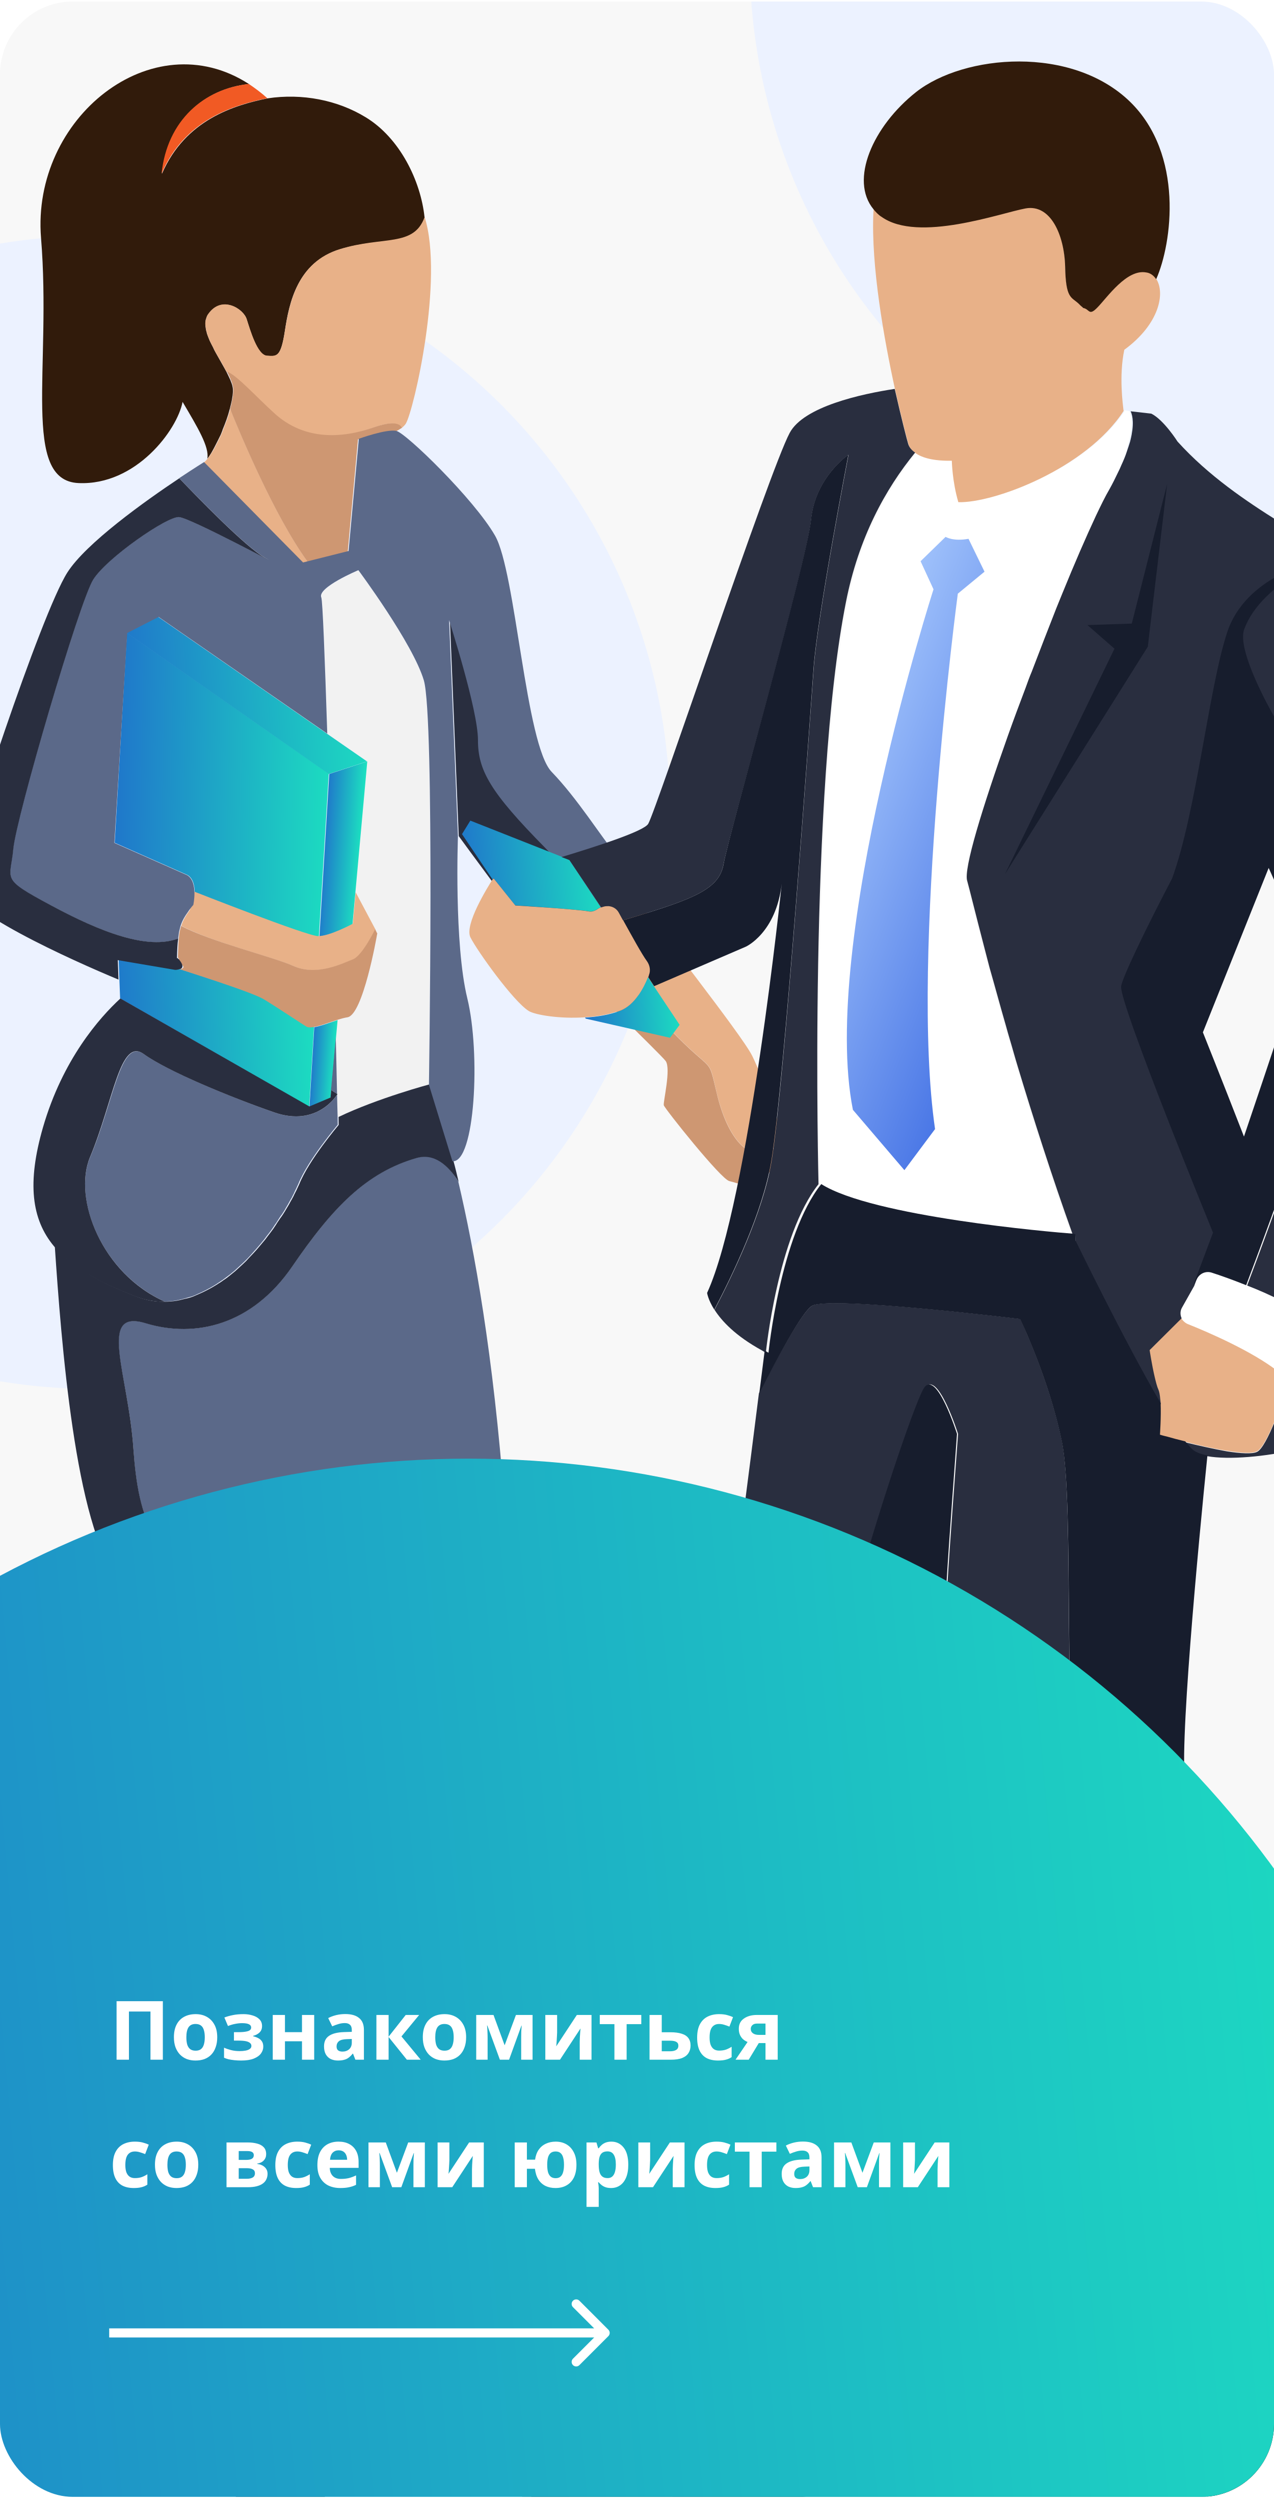 <svg width="280" height="549" viewBox="0 0 280 549" fill="none" xmlns="http://www.w3.org/2000/svg">
<g clip-path="url(#clip0_5471_201046)">
<rect y="0.332" width="280" height="548" rx="16" fill="#F8F8F8"/>
<g filter="url(#filter0_d_5471_201046)">
<circle cx="20.615" cy="174.416" r="126.615" fill="#ECF2FF"/>
</g>
<g filter="url(#filter1_d_5471_201046)">
<circle cx="291.381" cy="-13.037" r="126.615" fill="#ECF2FF"/>
</g>
<path d="M78.16 196.022L82.47 204.137L82.928 205.05L82.923 205.108C82.784 205.972 79.807 222.83 76.446 223.431C75.715 223.546 74.972 223.778 74.17 224.004L73.806 228.002C74.017 236.248 74.169 242.506 74.209 245.369C82.821 241.228 94.218 238.189 94.218 238.189C94.218 238.189 95.495 157.457 93.099 149.441C90.708 141.366 78.769 125.275 78.769 125.275C78.769 125.275 69.706 129.087 70.65 131.265C70.944 131.99 71.427 144.519 71.958 161.139L80.721 167.224L78.1 196.018L78.16 196.022Z" fill="#F2F2F2"/>
<path d="M69.916 205.66C72.392 205.686 77.537 202.944 77.537 202.944C77.537 202.944 72.833 205.488 70.222 205.626C70.102 205.617 69.977 205.665 69.916 205.66Z" fill="#F2F2F2"/>
<path d="M46.69 99.019C46.907 98.628 47.123 98.237 47.346 97.787C47.497 97.449 47.709 97.116 47.86 96.778C48.006 96.497 48.158 96.159 48.304 95.879C48.521 95.487 48.683 95.033 48.84 94.637C48.845 94.579 48.916 94.468 48.926 94.352C49.543 92.883 50.106 91.351 50.483 89.863C50.672 89.119 50.855 88.432 50.978 87.741C51.005 87.451 51.091 87.166 51.118 86.876C51.139 86.644 51.155 86.47 51.171 86.296C51.213 85.832 51.201 85.305 51.113 84.948C51.035 84.474 50.838 83.99 50.641 83.507C50.646 83.449 50.646 83.449 50.592 83.386C50.34 82.84 50.088 82.293 49.781 81.684C49.163 80.524 48.431 79.295 47.758 78.072C47.495 77.642 47.293 77.216 47.085 76.849C46.981 76.665 46.937 76.486 46.833 76.302C46.625 75.935 46.477 75.572 46.269 75.205C46.22 75.084 46.116 74.9 46.067 74.779C45.87 74.296 45.672 73.812 45.53 73.391C45.48 73.271 45.431 73.15 45.442 73.034C45.299 72.613 45.216 72.197 45.193 71.787C45.199 71.728 45.144 71.666 45.149 71.608C45.132 71.139 45.169 70.733 45.206 70.327C45.217 70.211 45.222 70.153 45.292 70.042C45.389 69.641 45.546 69.244 45.818 68.916C48.785 64.834 53.524 67.791 54.216 70.126C54.968 72.466 56.513 78.025 58.675 78.143C60.776 78.256 61.708 78.624 62.619 72.621C63.529 66.619 65.319 57.591 74.752 54.737C84.186 51.882 90.895 54.415 93.312 47.776C92.48 39.703 87.85 30.27 80.357 25.745C74.184 21.97 66.416 20.461 58.829 21.596C51.45 23.099 40.715 26.315 35.59 38.167C36.785 26.404 45.021 19.479 54.71 18.456C33.397 4.684 6.892 25.956 9.018 52.247C11.356 80.834 4.635 105.528 17.258 106.088C29.88 106.649 38.963 94.417 40.129 88.26C43.421 93.845 46.045 98.149 45.567 100.739C45.839 100.411 46.12 99.966 46.403 99.522C46.544 99.3 46.619 99.13 46.69 99.019Z" fill="#311B0B"/>
<path d="M35.509 38.151C40.577 26.291 51.313 23.074 58.755 21.576C57.417 20.357 56.059 19.37 54.694 18.44C44.943 19.458 36.705 26.384 35.509 38.151Z" fill="#F15A24"/>
<path d="M67.635 123.39C60.398 113.454 52.824 95.312 50.611 89.816C50.239 91.246 49.677 92.778 49.055 94.304C49.044 94.42 48.979 94.473 48.969 94.589C48.806 95.043 48.59 95.434 48.433 95.831C48.281 96.169 48.135 96.449 47.989 96.729C47.837 97.067 47.626 97.401 47.474 97.739C47.252 98.188 47.036 98.579 46.819 98.971C46.743 99.14 46.613 99.246 46.537 99.415C46.255 99.859 45.973 100.304 45.702 100.632C45.295 101.125 44.959 101.506 44.709 101.603L66.465 123.645L67.635 123.39Z" fill="#E8B188"/>
<path d="M74.765 54.695C65.329 57.55 63.599 66.583 62.629 72.582C61.718 78.585 60.786 78.217 58.684 78.104C56.581 77.992 54.977 72.426 54.225 70.086C53.473 67.746 48.733 64.788 45.825 68.876C45.553 69.204 45.396 69.601 45.299 70.002C45.288 70.118 45.223 70.171 45.213 70.287C45.116 70.688 45.079 71.094 45.156 71.568C45.151 71.626 45.205 71.689 45.2 71.747C45.223 72.158 45.306 72.574 45.448 72.994C45.498 73.115 45.487 73.231 45.536 73.352C45.674 73.831 45.876 74.256 46.074 74.74C46.123 74.861 46.227 75.045 46.276 75.165C46.424 75.528 46.632 75.896 46.84 76.263C46.944 76.447 46.988 76.626 47.092 76.81C47.294 77.235 47.557 77.666 47.765 78.033C48.498 79.262 49.171 80.485 49.789 81.646C51.898 82.344 56.224 87.195 60.35 90.921C66.879 96.77 74.997 96.438 82.049 93.915C85.977 92.54 87.693 92.913 88.257 94.011C88.648 93.692 88.98 93.369 89.191 93.035C90.975 90.025 97.583 61.286 93.333 47.675C90.916 54.315 84.206 51.782 74.765 54.695Z" fill="#E8B188"/>
<path d="M82.119 93.859C75.073 96.324 66.949 96.714 60.421 90.865C56.294 87.139 51.969 82.287 49.859 81.59C50.166 82.199 50.478 82.751 50.67 83.292C50.664 83.35 50.724 83.355 50.719 83.413C50.971 83.959 51.108 84.438 51.191 84.854C51.279 85.212 51.297 85.681 51.249 86.203C51.233 86.377 51.212 86.609 51.196 86.783C51.169 87.073 51.143 87.363 51.057 87.648C50.933 88.339 50.81 89.03 50.561 89.77C52.775 95.268 60.353 113.416 67.594 123.355L76.427 121.153L78.678 96.5C78.678 96.5 84.734 94.305 86.924 94.776C87.43 94.525 87.876 94.269 88.327 93.955C87.823 92.862 86.107 92.489 82.119 93.859Z" fill="#CE9772"/>
<path d="M137.469 197.471C137.154 197.62 136.778 197.765 136.403 197.91C136.278 197.958 136.153 198.006 135.963 198.108C135.713 198.204 135.397 198.354 135.142 198.508C134.951 198.61 134.826 198.658 134.636 198.759C134.321 198.909 134.005 199.058 133.75 199.213C133.56 199.314 133.429 199.42 133.239 199.522C133.174 199.575 133.109 199.628 132.984 199.676C129.847 207.6 134.502 212.127 144.759 223.361C157.381 237.125 155.361 230.826 157.535 240.059C159.764 249.354 163.776 253.654 166.91 253.033C170.044 252.412 172.702 251.051 172.702 251.051C172.702 251.051 167.69 236.563 165.288 231.81C162.886 227.058 143.35 202.448 139.525 196.762C139.525 196.762 138.714 197.046 137.469 197.471Z" fill="#E8B188"/>
<path d="M166.91 253.083C163.775 253.704 159.708 249.341 157.534 240.108C155.305 230.811 157.324 237.111 144.756 223.408C134.436 212.167 129.845 207.587 132.978 199.72C132.853 199.768 132.782 199.879 132.657 199.928C132.211 200.184 131.765 200.439 131.374 200.758C131.119 200.913 130.858 201.125 130.597 201.338C130.206 201.656 129.82 201.917 129.423 202.294C129.163 202.506 128.962 202.724 128.701 202.936C128.304 203.313 127.908 203.689 127.566 204.129C127.365 204.346 127.164 204.564 127.023 204.786C126.54 205.448 126.057 206.11 125.624 206.892C124.852 209.4 124.312 211.343 124.312 211.343C124.312 211.343 144.999 231.316 146.294 232.999C147.529 234.677 145.707 242.066 145.889 242.724C146.065 243.439 158.464 258.998 160.3 259.381C162.136 259.764 164.83 261.327 167.91 258.657C170.995 255.928 172.802 251.342 172.802 251.342C172.802 251.342 169.985 252.457 166.91 253.083Z" fill="#CE9772"/>
<path d="M69.779 205.647C69.899 205.657 69.964 205.604 70.084 205.613L72.256 169.923L27.906 138.973L25.205 185.076L41.209 192.163C43.672 193.59 42.542 198.697 42.542 198.697C42.542 198.697 67.253 205.558 69.779 205.647Z" fill="url(#paint0_linear_5471_201046)"/>
<path d="M80.659 167.229L71.852 161.129L34.742 135.465L80.659 167.229Z" fill="#F15A24"/>
<path d="M67.959 243.058L69.02 225.48C68.285 225.596 67.74 225.61 67.341 225.344C65.916 224.409 60.785 221.066 58.039 219.38C55.234 217.69 39.607 212.849 39.607 212.849C39.307 212.825 39.057 212.922 38.757 212.897L26.086 210.754L26.239 215.036L26.397 219.26L67.959 243.058Z" fill="url(#paint1_linear_5471_201046)"/>
<path d="M72.369 169.976L70.209 205.632C72.802 205.493 77.474 202.957 77.474 202.957L78.101 196.064L80.722 167.216L72.369 169.976Z" fill="url(#paint2_linear_5471_201046)"/>
<path d="M74.2 224.018C72.342 224.625 70.474 225.347 69.071 225.583L68.016 243.123L72.64 241.166L72.787 239.544L73.831 228.073L74.2 224.018Z" fill="url(#paint3_linear_5471_201046)"/>
<path d="M64.536 212.171C69.76 214.529 75.537 211.487 77.602 210.718C79.667 209.949 82.498 204.09 82.498 204.09L78.164 195.948L77.533 202.865C77.533 202.865 72.447 205.613 69.912 205.582C67.436 205.556 42.525 195.738 42.525 195.738C42.182 196.178 42.005 199.443 41.728 199.83C41.723 199.889 41.663 199.884 41.658 199.942C40.827 201.104 40.262 201.995 39.84 203.307C46.403 206.887 60.065 210.167 64.536 212.171Z" fill="#E8B188"/>
<path d="M82.516 204.129L82.969 205.1L82.975 205.042L82.516 204.129Z" fill="#E8B188"/>
<path d="M39.094 210.356L39.328 210.433L39.244 211.363C39.244 211.363 41.433 212.536 39.531 212.849C39.526 212.907 55.156 217.75 57.963 219.442C60.769 221.133 65.837 224.531 67.267 225.408C67.666 225.675 68.211 225.661 68.947 225.545C70.358 225.309 72.237 224.584 74.105 223.975C74.851 223.744 75.657 223.517 76.393 223.401C79.771 222.798 82.764 205.895 82.904 205.029L82.449 204.056C82.449 204.056 79.618 209.911 77.554 210.679C75.49 211.448 69.714 214.488 64.491 212.132C60.021 210.129 46.422 206.856 39.795 203.332C39.698 203.734 39.606 204.077 39.504 204.537C39.402 204.997 39.354 205.52 39.306 206.042C39.2 207.204 39.133 208.603 39.094 210.356Z" fill="#CE9772"/>
<path d="M72.249 169.983L80.658 167.215L34.74 135.45L27.832 138.983L72.249 169.983Z" fill="url(#paint4_linear_5471_201046)"/>
<path d="M91.643 254.238C80.49 257.42 73.149 265.118 64.242 278.065C55.401 290.959 42.941 293.917 32.081 290.579C21.216 287.299 28.189 301.48 29.316 318.223C30.294 332.618 33.189 346.525 56.197 350.97C57.362 350.773 58.527 350.575 59.751 350.383C59.811 350.388 59.811 350.388 59.876 350.335C65.895 349.189 72.076 347.589 78.109 345.626C78.174 345.573 78.234 345.578 78.293 345.583C79.349 345.26 80.469 344.883 81.53 344.502C81.715 344.459 81.84 344.411 82.031 344.309C83.026 343.982 84.027 343.596 84.963 343.263C85.147 343.219 85.278 343.113 85.463 343.07C86.524 342.689 87.524 342.303 88.525 341.917C88.59 341.864 88.71 341.874 88.775 341.82C90.967 340.947 93.099 340.069 95.177 339.128C95.367 339.027 95.552 338.984 95.742 338.882C96.498 338.535 97.314 338.192 98.01 337.84C98.325 337.69 98.641 337.541 98.896 337.386C99.527 337.087 100.158 336.788 100.729 336.484C101.044 336.334 101.359 336.185 101.68 335.977C102.251 335.673 102.822 335.369 103.327 335.118C103.643 334.968 103.898 334.814 104.219 334.606C104.79 334.302 105.301 333.993 105.812 333.684C106.067 333.53 106.323 333.375 106.513 333.274C107.22 332.806 107.921 332.395 108.628 331.927C109.459 331.41 110.236 330.831 110.888 330.3C108.452 297.499 104.228 274.368 100.705 259.416C98.392 255.664 95.364 253.139 91.643 254.238Z" fill="#5B6989"/>
<path d="M94.493 238.11C94.493 238.11 83.056 241.151 74.413 245.295C74.433 246.407 74.434 247.049 74.434 247.049C74.434 247.049 67.88 254.752 65.766 260.07C65.619 260.35 65.463 260.747 65.241 261.196C65.165 261.365 65.089 261.534 65.019 261.645C64.867 261.983 64.656 262.316 64.499 262.713C64.358 262.935 64.277 263.162 64.136 263.384C63.919 263.775 63.708 264.108 63.486 264.558C63.34 264.838 63.134 265.113 62.987 265.393C62.771 265.785 62.489 266.229 62.207 266.673C61.996 267.007 61.79 267.282 61.584 267.557C61.302 268.001 60.96 268.441 60.673 268.943C60.461 269.277 60.255 269.552 60.044 269.885C59.697 270.383 59.29 270.875 58.878 271.426C58.672 271.701 58.466 271.976 58.26 272.252C57.652 272.961 57.039 273.729 56.366 274.492C56.301 274.545 56.23 274.656 56.165 274.71C55.492 275.473 54.765 276.173 54.092 276.936C53.826 277.206 53.565 277.418 53.299 277.689C52.773 278.172 52.246 278.654 51.719 279.137C51.394 279.403 51.068 279.668 50.742 279.934C50.221 280.359 49.764 280.73 49.188 281.092C48.803 281.353 48.477 281.619 48.096 281.821C47.58 282.188 47.01 282.492 46.499 282.801C46.118 283.004 45.738 283.206 45.358 283.409C44.787 283.713 44.221 283.959 43.656 284.205C43.281 284.35 42.901 284.552 42.526 284.697C41.9 284.938 41.28 285.121 40.606 285.242C40.236 285.328 39.926 285.42 39.556 285.507C38.632 285.724 37.658 285.819 36.689 285.857C35.541 285.881 34.338 285.841 33.151 285.628C32.024 285.419 30.907 285.094 29.742 284.649C21.761 281.546 15.793 278.197 12.043 273.686C13.434 294.127 16.484 335.382 25.955 346.609C26.501 347.238 27.172 347.818 27.903 348.403C28.017 348.471 28.186 348.602 28.301 348.669C29.042 349.139 29.843 349.613 30.715 349.976C30.889 350.049 31.004 350.116 31.178 350.189C33.041 350.925 35.225 351.453 37.609 351.764C37.789 351.779 37.909 351.789 38.028 351.798C39.221 351.954 40.543 352.003 41.866 352.052C41.986 352.062 42.105 352.072 42.225 352.082C44.995 352.132 48.026 351.97 51.133 351.639C51.193 351.644 51.193 351.644 51.253 351.649C52.836 351.485 54.484 351.269 56.198 351C33.199 346.557 30.366 332.657 29.327 318.261C28.201 301.522 21.297 287.291 32.092 290.623C42.952 293.903 55.401 291.003 64.239 278.113C73.077 265.222 80.48 257.472 91.628 254.291C95.343 253.25 98.375 255.717 100.801 259.536C100.405 257.926 100.064 256.38 99.652 254.944L94.493 238.11Z" fill="#292E3F"/>
<path d="M72.804 239.413L74.173 240.284C74.173 240.284 69.88 247.647 60.289 244.295C50.697 240.943 36.913 235.264 31.644 231.504C26.435 227.75 25.023 241.891 19.801 254.145C15.958 263.18 22.3 279.648 36.276 285.869C36.336 285.874 36.395 285.879 36.461 285.826C37.43 285.788 38.404 285.692 39.329 285.475C39.699 285.388 40.009 285.297 40.379 285.21C40.999 285.027 41.68 284.848 42.3 284.665C42.675 284.52 43.05 284.376 43.431 284.173C43.997 283.927 44.562 283.681 45.133 283.377C45.514 283.174 45.894 282.971 46.275 282.769C46.786 282.46 47.357 282.155 47.873 281.789C48.259 281.528 48.58 281.32 48.966 281.059C49.482 280.693 50.004 280.268 50.52 279.901C50.846 279.635 51.172 279.369 51.498 279.104C52.025 278.621 52.552 278.138 53.078 277.655C53.345 277.385 53.605 277.172 53.871 276.902C54.599 276.201 55.272 275.438 55.946 274.675C56.011 274.622 56.081 274.511 56.147 274.458C56.82 273.694 57.428 272.984 58.041 272.216C58.247 271.941 58.453 271.666 58.66 271.39C59.066 270.898 59.479 270.347 59.826 269.849C60.038 269.516 60.244 269.241 60.455 268.907C60.797 268.468 61.084 267.965 61.366 267.521C61.578 267.187 61.784 266.912 61.99 266.637C62.272 266.192 62.549 265.806 62.771 265.356C62.917 265.076 63.123 264.801 63.27 264.521C63.486 264.129 63.703 263.738 63.92 263.347C64.061 263.124 64.202 262.902 64.283 262.675C64.5 262.284 64.651 261.945 64.803 261.607C64.879 261.438 64.955 261.269 65.025 261.158C65.247 260.708 65.404 260.312 65.55 260.032C67.66 254.77 74.223 247.008 74.223 247.008C74.223 247.008 74.221 246.365 74.202 245.253C74.102 242.382 74.01 236.123 73.798 227.867L72.744 239.408L72.804 239.413Z" fill="#5B6989"/>
<path d="M32.958 285.601C34.086 285.81 35.164 285.898 36.254 285.87C22.329 279.71 15.992 263.182 19.775 254.14C24.944 241.822 26.356 227.678 31.621 231.496C36.832 235.251 50.619 240.932 60.272 244.289C69.865 247.642 74.159 240.278 74.159 240.278L72.79 239.406L72.642 241.031L67.996 242.99L26.46 219.271C21.847 223.512 13.768 232.672 9.449 247.573C5.919 259.791 6.941 267.763 11.836 273.655C15.589 278.168 21.561 281.518 29.547 284.622C30.713 285.068 31.83 285.393 32.958 285.601Z" fill="#292E3F"/>
<path d="M126.754 204.602C126.955 204.384 127.096 204.162 127.296 203.945C127.638 203.506 128.034 203.129 128.43 202.753C128.69 202.54 128.891 202.323 129.151 202.111C129.542 201.792 129.932 201.474 130.323 201.155C130.583 200.943 130.838 200.789 131.099 200.576C131.229 200.47 131.419 200.369 131.549 200.263C128.456 200.478 128.6 194.942 119.943 186.12C107.918 173.929 105.22 169.154 105.225 162.498C105.229 155.842 98.883 136.23 98.883 136.23L100.826 183.628C100.826 183.628 117.756 206.788 120.073 209.137C122.395 211.429 124.118 211.043 124.118 211.043C124.266 209.42 124.762 207.943 125.427 206.596C125.79 205.924 126.272 205.263 126.754 204.602Z" fill="#292E3F"/>
<path d="M105.047 162.524C105.042 169.185 107.744 173.962 119.785 186.16C128.513 194.992 128.31 200.526 131.407 200.311C131.668 200.098 131.983 199.949 132.238 199.794C132.364 199.746 132.434 199.635 132.559 199.587C132.624 199.533 132.69 199.48 132.815 199.432C133.005 199.331 133.135 199.224 133.326 199.123C133.641 198.974 133.956 198.824 134.212 198.669C134.402 198.568 134.527 198.52 134.718 198.418C135.033 198.269 135.283 198.172 135.539 198.018C135.664 197.97 135.789 197.921 135.979 197.82C136.354 197.675 136.73 197.531 137.045 197.381C138.296 196.899 139.161 196.677 139.161 196.677C140.173 192.202 139.784 193.164 135.824 188.284C131.864 183.404 126.977 175.47 121.245 169.511C115.508 163.61 113.374 125.518 108.786 117.608C104.203 109.639 89.238 95.099 87.108 94.634C84.918 94.163 78.865 96.358 78.865 96.358L76.614 121.006L66.609 123.521L44.846 101.475C44.846 101.475 42.606 102.87 39.394 105.004C43.085 108.869 54.002 120.157 58.255 122.49C63.368 125.302 41.916 113.74 39.34 113.53C36.764 113.32 23.498 122.464 20.467 127.242C17.436 132.02 3.507 179.496 2.871 186.455C2.236 193.414 -0.068 192.876 11.097 198.81C22.316 204.806 32.463 208.671 39.153 206.119C39.201 205.597 39.303 205.138 39.345 204.674C39.448 204.215 39.545 203.814 39.636 203.471C40.063 202.103 40.627 201.215 41.457 200.055C41.462 199.997 41.522 200.002 41.527 199.944C41.804 199.558 42.081 199.171 42.482 198.737C42.482 198.737 43.607 193.687 41.148 192.201L25.14 185.113L27.962 139.012L34.861 135.484L71.926 161.113C71.388 144.534 70.909 131.934 70.614 131.209C69.666 129.028 78.764 125.212 78.764 125.212C78.764 125.212 90.75 141.32 93.15 149.403C95.55 157.486 94.271 238.243 94.271 238.243L99.437 255.023C104.409 255.428 105.648 231.282 102.705 219.24C99.761 207.199 100.648 183.608 100.648 183.608L98.702 136.184C98.697 136.242 105.052 155.864 105.047 162.524Z" fill="#5B6989"/>
<path d="M38.474 212.99C38.833 213.019 39.023 212.918 39.327 212.884C41.164 212.567 39.125 210.474 39.125 210.474L38.891 210.396C38.936 208.59 38.997 207.252 39.163 206.097C32.481 208.648 22.286 204.78 11.14 198.792C-0.067 192.798 2.289 193.399 2.924 186.443C3.559 179.488 17.471 132.037 20.499 127.262C23.526 122.486 36.777 113.347 39.349 113.556C41.922 113.766 63.349 125.322 58.241 122.512C53.994 120.18 43.089 108.898 39.403 105.035C31.896 110.029 18.874 119.304 14.791 125.745C8.947 134.963 -7.909 186.261 -9.228 193.453C-10.246 199.327 16.288 211.065 26.043 215.13L25.891 210.855L38.474 212.99Z" fill="#292E3F"/>
<path d="M108.919 331.825C108.279 332.24 107.574 332.708 106.81 333.171C106.555 333.325 106.3 333.479 106.11 333.581C105.6 333.889 105.09 334.198 104.521 334.502C104.206 334.651 103.951 334.806 103.631 335.013C103.121 335.322 102.551 335.626 101.987 335.872C101.672 336.021 101.358 336.17 101.038 336.378C100.468 336.682 99.839 336.981 99.209 337.28C98.895 337.429 98.64 337.583 98.325 337.733C97.571 338.08 96.817 338.427 96.062 338.774C95.873 338.876 95.688 338.919 95.498 339.02C93.49 339.907 91.358 340.843 89.111 341.71C89.046 341.764 88.927 341.754 88.862 341.807C87.863 342.192 86.805 342.573 85.806 342.959C85.621 343.002 85.491 343.108 85.307 343.152C84.314 343.479 83.315 343.865 82.382 344.197C82.197 344.241 82.012 344.284 81.882 344.39C81.383 344.583 80.829 344.713 80.33 344.906C80.094 348.156 79.391 355.863 77.337 359.899C74.694 365.113 50.189 398.785 50.001 401.513C50.001 401.513 58.377 376.334 60.622 364.257C61.678 358.622 60.97 353.836 59.967 350.309C57.149 350.839 54.342 351.252 51.664 351.559C51.604 351.554 51.604 351.554 51.545 351.549C48.384 351.875 45.418 352.042 42.653 351.992C42.533 351.982 42.414 351.972 42.294 351.962C23.473 360.936 35.472 371.314 33.121 386.534C30.765 401.813 20.587 423.635 22.339 451.975C24.096 480.258 32.715 490.068 37.7 504.077C42.685 518.086 61.189 518.544 61.189 518.544C56.975 510.611 52.381 500.896 51.834 495.013C50.751 483.774 46.9 454.679 50.168 420.15C50.168 420.15 97.972 369.346 104.791 361.262C111.43 353.163 109.653 346.888 108.919 331.825Z" fill="#E8B188"/>
<path d="M60.394 364.28C58.148 376.357 49.771 401.537 49.771 401.537C50.019 398.813 74.462 365.193 77.11 359.921C79.169 355.827 79.872 348.12 80.103 344.928C79.544 345.116 78.985 345.304 78.426 345.492C78.361 345.545 78.301 345.54 78.241 345.535C72.226 347.438 65.994 349.09 60.048 350.24C59.988 350.235 59.988 350.235 59.923 350.288C59.863 350.283 59.803 350.278 59.738 350.332C60.801 353.863 61.449 358.644 60.394 364.28Z" fill="#CE9772"/>
<path d="M60.926 518.475C60.926 518.475 42.417 518.017 37.431 504.007C32.444 489.997 23.822 480.186 22.065 451.902C20.308 423.617 30.495 401.736 32.852 386.456C35.204 371.234 23.201 360.856 42.028 351.882C40.708 351.832 39.452 351.73 38.197 351.628C38.077 351.618 37.898 351.603 37.778 351.594C35.397 351.283 33.217 350.755 31.356 350.019C31.182 349.947 31.068 349.879 30.894 349.806C30.024 349.444 29.224 348.97 28.483 348.501C28.369 348.433 28.2 348.302 28.086 348.235C27.351 347.708 26.681 347.128 26.142 346.441C26.142 346.441 15.685 394.398 15.067 416.359C15.067 416.359 -1.735 430.87 -6.78 430.05C-6.849 441.371 3.165 474.882 7.974 478.952C12.728 482.96 18.631 481.631 18.631 481.631L20.703 488.631C23.294 496.549 45.444 531.05 55.419 534.607C63.355 537.414 66.813 533.843 67.917 532.298L68.344 531.574C68.355 531.458 64.786 525.679 60.926 518.475ZM9.015 446.401C7.367 447.959 0.766 448.355 -0.406 444.698C-1.584 441.099 -4.481 436.543 -1.062 432.735C2.357 428.926 15.111 418.523 15.111 418.523C13.098 426.065 10.668 444.784 9.015 446.401Z" fill="#CE9772"/>
<path d="M-0.551 444.649C0.627 448.248 7.227 447.91 8.876 446.351C10.525 444.792 12.961 426.013 14.916 418.464C14.916 418.464 2.154 428.869 -1.267 432.678C-4.628 436.492 -1.789 441.044 -0.551 444.649Z" fill="#E8B188"/>
<path d="M35.361 524.346C40.595 531.143 47.288 543.787 57.932 546.874C63.993 548.595 69.604 546.655 73.231 544.612C74.051 538.951 68.575 531.491 68.575 531.491C68.575 531.491 68.428 531.771 68.146 532.216C67.034 533.821 63.573 537.338 55.62 534.528C45.622 530.967 23.423 496.429 20.827 488.503C20.827 488.503 18.314 494.202 17.116 500.709C17.788 510.525 30.393 517.921 35.361 524.346Z" fill="#5B6989"/>
<path d="M7.959 478.832C3.14 474.818 -6.884 441.293 -6.809 429.91C-7.559 430.199 -8.319 430.605 -9.08 431.01C-10.927 432.086 -12.582 433.704 -13.954 435.519C-16.406 442.562 -13.605 446.879 -10.454 457.941C-6.794 470.68 2.906 487.941 7.335 490.287C11.824 492.639 20.129 489.518 20.129 489.518C20.486 488.905 20.648 488.451 20.648 488.451L18.574 481.448C18.629 481.511 12.778 482.845 7.959 478.832Z" fill="#5B6989"/>
<path d="M7.407 490.286C2.918 487.934 -6.723 470.677 -10.385 457.937C-13.595 446.87 -16.397 442.553 -13.885 435.514C-17.372 440.02 -19.24 445.943 -17.473 449.708C-14.754 455.596 -14.667 459.925 -10.61 472.288C-6.612 484.647 -2.327 494.517 6.842 497.132C14.253 499.196 18.806 492.265 20.263 489.522C20.203 489.517 11.897 492.637 7.407 490.286Z" fill="#292E3F"/>
<path d="M18.608 514.191C23.92 522.809 29.852 524.637 37.417 534.374C44.981 544.111 53.553 553.403 66.931 550.399C71.184 549.459 72.9 547.201 73.319 544.604C69.69 546.648 64.078 548.588 58.015 546.867C47.367 543.778 40.672 531.13 35.436 524.331C30.467 517.904 17.793 510.558 17.305 500.696C16.456 505.363 16.343 510.557 18.608 514.191Z" fill="#292E3F"/>
<path d="M319.288 553.354C321.079 527.93 276.551 504.302 219.776 500.671C163.001 497.039 115.558 514.783 113.767 540.208C111.972 565.689 156.5 589.316 213.275 592.948C270.05 596.579 317.493 578.835 319.288 553.354Z" fill="#838383"/>
<path d="M248.109 96.907C248.117 96.795 248.186 96.632 248.19 96.576C249.002 93.271 248.735 91.352 248.235 90.257L247.094 90.073C247.086 90.185 247.136 90.3 247.136 90.3C238.798 102.861 218.635 110.476 210.859 110.263C209.51 105.702 209.429 101.165 209.429 101.165C205.441 101.248 202.895 100.527 201.469 99.485C194.957 107.463 189.064 118.11 186.264 132.31C177.999 173.855 180.227 260.148 180.227 260.148C191.491 267.296 230.552 270.67 235.431 271.036C230.716 257.814 226.712 245.14 223.353 233.962C223.075 232.994 222.745 231.966 222.471 230.942C221.92 228.949 221.308 227.008 220.807 225.13C219.466 220.457 218.327 216.189 217.218 212.315C216.808 210.778 216.451 209.301 216.086 207.935C214.094 200.257 212.846 195.087 212.34 193.264C211.703 190.874 215.841 177.319 221.529 161.456C222.755 158.01 224.039 154.567 225.388 151.016C225.82 149.813 226.252 148.61 226.737 147.466C228.51 142.823 230.348 138.072 232.11 133.597C232.534 132.505 233.015 131.417 233.439 130.325C236.097 123.78 238.651 117.9 240.83 113.228C241.916 110.947 242.863 108.993 243.782 107.429C244.509 106.133 245.117 104.884 245.66 103.744C245.929 103.202 246.199 102.659 246.411 102.113C246.888 101.081 247.304 100.1 247.601 99.168C247.718 98.336 247.946 97.568 248.109 96.907ZM216.465 125.555L210.582 130.385C210.582 130.385 199.975 209.71 205.561 247.994L198.802 257.019L187.452 243.768C180.135 207.108 205.225 129.429 205.225 129.429L202.374 123.262L207.892 117.906C207.892 117.906 209.49 118.959 212.939 118.339L216.465 125.555Z" fill="white"/>
<path d="M253.646 302.123C253.022 299.508 252.557 296.286 252.557 296.286L259.598 289.284C259.846 289.859 260.387 290.398 261.058 290.72C265.788 292.588 275.33 296.777 280.815 301.044C281.804 301.779 283.138 301.752 284.111 301.085C281.959 307.725 278.42 317.582 276.315 318.681C275.23 319.284 272.641 319.064 269.607 318.592C266.63 318.123 263.212 317.347 260.428 316.61C258.888 316.289 257.529 315.866 256.507 315.578C255.486 315.289 254.86 315.137 254.86 315.137C254.86 315.137 255.134 311.29 255.007 308.202C254.934 306.797 254.787 305.612 254.489 304.921C254.183 304.342 253.912 303.26 253.646 302.123Z" fill="#E8B188"/>
<path d="M280.739 301.076C275.253 296.807 265.707 292.617 260.976 290.748C260.304 290.425 259.821 289.891 259.515 289.311C259.163 288.56 259.165 287.72 259.628 286.909L263.198 280.692C263.862 279.501 265.232 278.972 266.53 279.446C271.454 281.047 283.198 285.264 288.365 289.962C289.231 290.801 289.428 292.102 288.834 293.129L284.858 300.161C284.657 300.54 284.341 300.912 283.979 301.114C283.063 301.784 281.729 301.812 280.739 301.076Z" fill="white"/>
<path d="M210.625 110.285C209.272 105.72 209.191 101.179 209.191 101.179C205.191 101.261 202.638 100.54 201.208 99.497C200.379 98.941 199.851 98.235 199.668 97.552C199.432 96.809 198.202 92.14 196.708 85.494C194.306 74.535 191.406 58.392 191.956 46.613C191.976 46.334 191.992 46.111 192.012 45.832C192.548 46.426 193.081 47.076 193.802 47.513C201.844 53.23 219.966 46.651 225.42 45.653C230.873 44.654 233.923 51.399 234.117 58.41C234.254 65.418 235.442 64.99 237.068 66.549C237.34 66.79 237.558 66.972 237.827 67.269C237.761 67.376 237.753 67.488 237.753 67.488C237.872 67.439 237.984 67.502 238.099 67.51C239.527 67.768 239.297 69.377 241.234 67.372C243.356 65.211 247.623 58.93 251.909 59.706C252.823 59.875 253.594 60.428 254.114 61.245C256.097 64.282 254.917 71.095 247.101 76.815C245.881 82.561 246.81 89.004 246.912 90.018C246.904 90.129 246.953 90.244 246.953 90.244C238.698 102.936 218.423 110.499 210.625 110.285Z" fill="#E8B188"/>
<path d="M251.897 59.83C247.61 59.054 243.34 65.337 241.217 67.499C239.28 69.505 239.51 67.895 238.081 67.637C237.97 67.574 237.92 67.459 237.809 67.395C237.537 67.154 237.264 66.913 237.05 66.675C235.42 65.171 234.231 65.6 234.098 58.534C233.904 51.52 230.853 44.773 225.397 45.772C219.941 46.77 201.813 53.352 193.767 47.633C193.046 47.195 192.455 46.542 191.976 45.951C186.7 39.567 191.766 27.789 201.338 20.217C211.888 11.923 235.54 9.892 248.373 22.356C260.229 33.918 257.623 53.414 254.107 61.314C253.582 60.553 252.873 59.947 251.897 59.83Z" fill="#311B0B"/>
<path d="M205.503 247.953L198.766 256.976L187.454 243.728C180.16 207.078 205.166 129.419 205.166 129.419L202.324 123.253L207.823 117.899C207.823 117.899 209.416 118.951 212.854 118.331L216.369 125.545L210.504 130.374C210.508 130.318 199.934 209.679 205.503 247.953Z" fill="url(#paint5_linear_5471_201046)"/>
<path d="M142.411 214.595L143.718 216.583L149.368 225.067L147.254 227.903L128.731 223.703L128.574 223.469C131.365 223.31 134.18 222.816 136.504 221.898C139.552 220.578 141.491 216.946 142.411 214.595Z" fill="url(#paint6_linear_5471_201046)"/>
<path d="M132.02 199.238C131.781 199.335 131.539 199.488 131.358 199.588C130.807 200.002 130.153 200.241 129.407 200.137C126.89 199.698 113.224 198.832 113.224 198.832L108.436 192.867C108.436 192.867 108.367 193.031 108.244 193.135L101.539 183.182L103.372 180.216L123.315 188.093L125.063 188.764L132.02 199.238Z" fill="url(#paint7_linear_5471_201046)"/>
<path d="M108.48 192.897L113.266 198.858C113.266 198.858 126.932 199.668 129.444 200.163C130.19 200.266 130.844 200.028 131.394 199.614C131.637 199.462 131.818 199.361 132.056 199.264C133.491 198.627 135.139 199.067 135.913 200.405C138.175 204.414 140.723 209.281 142.094 211.161C142.784 212.045 142.935 213.175 142.514 214.212C142.502 214.38 142.436 214.488 142.367 214.651C141.389 216.998 139.508 220.633 136.469 221.841C134.145 222.758 131.33 223.252 128.539 223.411C123.012 223.789 117.575 222.885 116.19 222.013C112.755 219.834 104.909 208.861 103.387 205.851C102.021 203.076 107.184 194.831 108.229 193.161C108.41 193.06 108.48 192.897 108.48 192.897Z" fill="#E8B188"/>
<path d="M221.548 161.487C222.775 158.042 224.059 154.6 225.409 151.05C225.841 149.847 226.273 148.644 226.759 147.501C228.533 142.859 230.372 138.111 232.134 133.637C232.559 132.545 233.04 131.457 233.465 130.365C236.125 123.823 238.681 117.945 240.862 113.274C241.949 110.995 242.896 109.041 243.817 107.478C244.545 106.182 245.154 104.935 245.697 103.795C245.967 103.253 246.236 102.711 246.449 102.165C246.926 101.133 247.343 100.152 247.64 99.22C247.929 98.4 248.153 97.687 248.377 96.974C248.385 96.863 248.454 96.699 248.458 96.644C249.27 93.339 249 91.42 248.498 90.325L253.034 90.839C255.775 92.189 258.796 96.969 258.796 96.969C272.435 112.05 292.178 119.354 295.765 125.121C299.349 130.944 324.388 189.602 325.255 203.585C326.175 217.629 325.432 210.925 325.432 210.925C325.432 210.925 299.401 278.901 290.671 293.557C294.084 302.614 296.556 309.428 296.838 311.18C297.936 316.956 274.814 321.462 265.323 319.792C263.952 319.537 262.935 319.192 262.275 318.702C261.776 318.391 261.189 317.682 260.445 316.739C263.233 317.421 266.651 318.199 269.624 318.725C272.658 319.199 275.309 319.368 276.331 318.818C278.434 317.722 281.964 307.879 284.11 301.248C284.417 300.988 284.729 300.673 284.987 300.298L288.954 293.28C289.547 292.255 289.353 290.9 288.482 290.117C285.16 287.163 279.282 284.326 274.099 282.317C278.222 271.449 298.065 218.18 297.233 209.456C296.294 199.775 283.736 157.019 279.664 157.318C275.595 157.561 246.886 212.612 246.596 216.733C246.306 220.854 266.805 270.83 266.805 270.83L262.458 282.411L259.812 287.108C259.354 287.862 259.349 288.757 259.701 289.506L252.668 296.496C252.668 296.496 253.14 299.659 253.762 302.328C254.03 303.463 254.301 304.544 254.603 305.178C254.902 305.869 254.989 307.105 255.125 308.456C247.116 294.798 236.395 272.801 236.395 272.801L236.324 271.342C236.324 271.342 236.151 271.331 235.81 271.253C231.069 258.028 227.042 245.353 223.663 234.173C223.384 233.204 223.051 232.176 222.776 231.151C222.222 229.158 221.606 227.217 221.102 225.339C219.752 220.665 218.606 216.397 217.49 212.522C217.077 210.985 216.718 209.508 216.351 208.142C214.346 200.462 213.089 195.291 212.581 193.469C211.721 190.897 215.916 177.349 221.548 161.487Z" fill="#292E3F"/>
<path d="M178.829 146.761C179.636 135.4 186.492 99.865 186.492 99.865C186.492 99.865 179.155 104.825 178.26 114.167C177.369 123.452 160.09 183.835 159.038 189.698C158.056 195.398 152.485 197.45 136.917 202.111C136.611 201.532 136.302 201.009 135.997 200.43C135.23 199.039 133.584 198.655 132.153 199.291L125.159 188.889L123.417 188.219C131.618 185.719 141.482 182.542 142.463 180.926C144.163 178.125 169.102 103.348 173.558 95.072C176.624 89.281 189.346 86.508 196.639 85.405C198.133 91.989 199.356 96.71 199.591 97.452C199.774 98.135 200.301 98.84 201.127 99.396C194.615 107.373 188.721 118.02 185.923 132.219C177.659 173.763 179.893 260.055 179.893 260.055C170.891 271.399 168.315 297.08 168.315 297.08C168.039 296.895 167.76 296.765 167.485 296.58C161.596 293.353 158.596 290.086 157.039 287.637C161.045 280.004 167.681 266.216 169.569 255.092C172.28 238.873 178.021 158.122 178.829 146.761Z" fill="#292E3F"/>
<path d="M171.815 194.028C170.582 204.912 163.917 207.9 163.917 207.9L143.769 216.575L142.47 214.591C142.539 214.427 142.604 214.32 142.616 214.152C143.031 213.172 142.828 211.985 142.199 211.106C141.043 209.522 138.953 205.697 136.961 202.103C152.502 197.442 158.064 195.391 159.044 189.692C160.037 183.826 177.285 123.453 178.232 114.172C179.125 104.833 186.449 99.873 186.449 99.873C186.449 99.873 179.61 135.347 178.8 146.761C177.99 158.176 172.263 238.858 169.5 255.071C167.615 266.194 160.991 279.979 156.992 287.611C155.593 285.397 155.409 283.931 155.409 283.931C164.611 263.877 171.815 194.028 171.815 194.028Z" fill="#171D2D"/>
<path d="M266.594 270.701L262.252 282.279L263.11 280.768C263.772 279.58 265.139 279.053 266.435 279.527C268.189 280.087 270.897 281.043 273.878 282.241C277.997 271.375 297.822 218.114 296.991 209.392C296.137 200.165 284.713 161.178 280.113 157.528C279.083 155.729 271.836 142.849 273.431 138.253C275.223 133.334 279.721 128.588 289.236 123.213C289.236 123.213 273.748 126.36 269.68 138.963C265.713 150.958 262.913 178.407 257.615 192.889C251.533 204.524 246.517 214.997 246.399 216.667C246.117 220.676 266.594 270.701 266.594 270.701ZM264.371 226.71L278.825 190.611C278.825 190.611 287.136 208.09 285.493 213.353C284.59 216.316 278.873 233.455 273.399 249.604C268.356 236.641 264.371 226.71 264.371 226.71Z" fill="#171D2D"/>
<path d="M256.511 106.289L248.743 136.945L239.003 137.272L244.942 142.462L220.865 191.985L252.259 142.036L256.511 106.289Z" fill="#171D2D"/>
<path d="M178.515 286.739C182.259 284.513 224.218 289.635 224.218 289.635C224.218 289.635 230.466 302.567 233.358 316.35C236.25 330.133 233.278 384.008 237.5 390.488C241.717 397.023 265.976 434.714 277.934 451.087C289.95 467.463 306.851 490.752 290.517 501.694C288.032 502.488 285.575 502.892 283.223 502.631C279.732 502.129 276.574 500.194 274.319 496.134C264.61 478.225 226.904 432.07 219.999 416.186C215.376 405.595 210.649 398.916 208.301 385.615C208.074 383.922 207.874 382.678 207.749 381.998C207.644 381.04 207.543 380.026 207.388 378.953C206.501 366.249 209.353 331.899 210.564 314.906C210.564 314.906 206.18 300.972 203.373 304.656C200.571 308.284 178.691 374.336 178.975 395.509C179.254 416.738 180.978 503.706 165.538 518.342C162.991 520.811 160.887 522.748 159.156 524.317C157.165 523.855 155.359 523.237 153.906 522.529C151.338 521.247 149.833 519.641 150.084 517.754C162.011 466.406 155.287 406.6 156.393 390.272C157.106 379.46 162.237 342.344 166.795 305.975C170.951 297.956 176.286 287.996 178.515 286.739Z" fill="#292E3F"/>
<path d="M168.897 297.079C168.897 297.079 171.484 271.33 180.5 260.036C191.787 267.188 230.928 270.564 235.818 270.929C236.159 271.007 236.332 271.018 236.332 271.018L236.401 272.477C236.401 272.477 247.093 294.479 255.083 308.138C255.214 311.169 254.936 315.069 254.936 315.069C254.936 315.069 255.557 315.276 256.581 315.509C257.544 315.794 258.906 316.16 260.498 316.541C261.244 317.428 261.83 318.136 262.324 318.503C262.983 318.993 264.053 319.397 265.37 319.592C263.448 338.444 258.838 386.9 260.66 392.165C262.913 398.688 301.539 465.276 307.039 478.161C307.982 480.348 307.919 482.862 307.16 485.389C305.117 492.144 297.969 499.134 290.497 501.739C306.833 490.797 289.93 467.506 277.912 451.129C265.952 434.756 241.69 397.063 237.472 390.527C233.311 383.995 236.283 330.118 233.33 316.386C230.441 302.547 224.188 289.669 224.188 289.669C224.188 289.669 182.223 284.547 178.479 286.773C176.307 288.034 170.971 297.994 166.872 306.018C167.267 302.909 167.67 299.688 168.065 296.579C168.341 296.764 168.621 296.894 168.897 297.079Z" fill="#171D2D"/>
<path d="M208.198 385.599C207.995 384.412 207.795 383.168 207.648 381.984C207.773 382.663 207.973 383.907 208.198 385.599Z" fill="#171D2D"/>
<path d="M178.906 395.454C178.623 374.295 200.387 308.286 203.175 304.66C205.963 301.035 210.329 314.903 210.329 314.903C209.125 331.885 206.292 366.156 207.171 378.908C206.63 373.561 206.389 367.225 206.652 359.468C206.652 359.468 205.258 385.61 203.799 410.237C202.341 434.865 193.966 509.164 188.299 519.318C187.64 520.507 186.652 521.451 185.329 522.261C179.364 526.076 167.505 526.217 159.251 524.181C160.973 522.613 163.005 520.729 165.599 518.209C180.902 503.579 179.184 416.669 178.906 395.454Z" fill="#171D2D"/>
<path d="M301.754 506.792C302.435 509.41 298.576 528.648 298.144 532.259C297.713 535.871 290.134 541.549 285.286 543.817C280.438 546.085 268.531 541.86 268.531 541.86L262.217 537.093L280.21 522.502L282.701 503.794L283.537 502.615C287.092 503.064 291.047 501.971 294.662 499.961C300.662 499.389 301.019 504.114 301.754 506.792Z" fill="#333333"/>
<path d="M307.566 485.344L314.48 493.842L312.103 511.772L310.232 510.422C310.232 510.422 308.212 537.946 307.652 539.309C307.092 540.673 288.6 550.977 288.161 551.453C287.722 551.929 265.799 548.693 265.799 548.693L261.309 544.322L262.29 537.051L268.603 541.817C268.603 541.817 280.502 546.098 285.353 543.774C290.143 541.503 297.774 535.885 298.209 532.218C298.64 528.607 302.556 509.376 301.817 506.754C301.083 504.077 300.725 499.352 294.727 499.923C300.624 496.715 305.837 490.944 307.566 485.344Z" fill="#1A1A1A"/>
<path d="M171.737 540.9C168.195 542.639 150.885 548.159 143.465 549.035C137.21 549.816 124.347 548.216 120.387 547.684C119.339 546.945 118.335 542.339 118.335 542.339L148.646 529.174L154.065 522.226C159.715 525.052 170.522 526.242 178.632 524.625C179.126 527.46 179.941 530.652 180.603 533.555C178.877 538.268 174.498 539.561 171.737 540.9Z" fill="#333333"/>
<path d="M115.894 551.593C115.894 551.593 137.088 556.58 144.119 557.081C146.537 557.291 167.855 549.167 167.855 549.167C167.855 549.167 177.119 548.408 179.474 547.885C181.832 547.306 187.81 543.087 188.438 542.398C189.07 541.653 188.158 537.391 188.158 537.391L185.537 522.144C183.716 523.318 181.284 524.117 178.579 524.674C179.072 527.509 179.888 530.7 180.55 533.601C178.885 538.261 174.502 539.609 171.746 540.892C168.205 542.63 150.896 548.148 143.477 549.024C137.223 549.805 124.361 548.205 120.402 547.674C119.354 546.934 118.35 542.33 118.35 542.33L115.894 551.593ZM181.771 540.854C181.779 540.743 181.79 540.575 181.798 540.464C181.79 540.575 181.779 540.743 181.771 540.854ZM180.862 534.91C180.774 534.512 180.633 534.055 180.55 533.601C180.691 534.058 180.778 534.456 180.862 534.91ZM181.124 536.104C181.087 535.821 180.991 535.535 180.896 535.249C180.991 535.535 181.083 535.877 181.124 536.104ZM181.391 537.242C181.349 537.015 181.307 536.788 181.266 536.562C181.307 536.788 181.345 537.071 181.391 537.242ZM181.546 538.317C181.562 538.094 181.458 537.919 181.417 537.692C181.516 537.923 181.558 538.15 181.546 538.317ZM181.705 539.336C181.721 539.113 181.671 538.998 181.629 538.771C181.675 538.942 181.721 539.113 181.705 539.336ZM181.765 540.125C181.777 539.958 181.785 539.846 181.739 539.675C181.785 539.846 181.777 539.958 181.765 540.125ZM181.608 541.517C181.673 541.409 181.685 541.241 181.755 541.078C181.685 541.241 181.673 541.409 181.608 541.517Z" fill="#1A1A1A"/>
<circle cx="103" cy="539.332" r="219" fill="url(#paint8_linear_5471_201046)"/>
<path d="M25.62 452.332V439.48H35.79V452.332H33.072V441.748H28.338V452.332H25.62ZM47.744 447.4C47.744 448.216 47.63 448.942 47.402 449.578C47.186 450.214 46.868 450.754 46.448 451.198C46.04 451.63 45.542 451.96 44.954 452.188C44.366 452.404 43.7 452.512 42.956 452.512C42.272 452.512 41.636 452.404 41.048 452.188C40.472 451.96 39.974 451.63 39.554 451.198C39.134 450.754 38.804 450.214 38.564 449.578C38.336 448.942 38.222 448.216 38.222 447.4C38.222 446.308 38.414 445.39 38.798 444.646C39.182 443.89 39.734 443.314 40.454 442.918C41.174 442.522 42.026 442.324 43.01 442.324C43.934 442.324 44.75 442.522 45.458 442.918C46.166 443.314 46.724 443.89 47.132 444.646C47.54 445.39 47.744 446.308 47.744 447.4ZM40.958 447.4C40.958 448.048 41.024 448.594 41.156 449.038C41.3 449.47 41.522 449.8 41.822 450.028C42.122 450.244 42.512 450.352 42.992 450.352C43.472 450.352 43.856 450.244 44.144 450.028C44.444 449.8 44.66 449.47 44.792 449.038C44.936 448.594 45.008 448.048 45.008 447.4C45.008 446.752 44.936 446.212 44.792 445.78C44.66 445.348 44.444 445.024 44.144 444.808C43.844 444.592 43.454 444.484 42.974 444.484C42.266 444.484 41.75 444.73 41.426 445.222C41.114 445.702 40.958 446.428 40.958 447.4ZM53.543 442.324C54.251 442.324 54.911 442.42 55.523 442.612C56.147 442.792 56.645 443.074 57.017 443.458C57.401 443.842 57.593 444.334 57.593 444.934C57.593 445.522 57.413 445.99 57.053 446.338C56.705 446.686 56.231 446.938 55.631 447.094V447.184C56.051 447.28 56.429 447.418 56.765 447.598C57.101 447.766 57.365 448 57.557 448.3C57.761 448.588 57.863 448.978 57.863 449.47C57.863 450.01 57.689 450.514 57.341 450.982C57.005 451.438 56.477 451.81 55.757 452.098C55.049 452.374 54.137 452.512 53.021 452.512C52.493 452.512 51.995 452.488 51.527 452.44C51.059 452.392 50.633 452.326 50.249 452.242C49.865 452.146 49.529 452.032 49.241 451.9V449.686C49.649 449.878 50.147 450.052 50.735 450.208C51.335 450.364 51.971 450.442 52.643 450.442C53.135 450.442 53.573 450.406 53.957 450.334C54.353 450.262 54.665 450.142 54.893 449.974C55.133 449.806 55.253 449.584 55.253 449.308C55.253 449.044 55.151 448.828 54.947 448.66C54.743 448.48 54.437 448.348 54.029 448.264C53.621 448.18 53.099 448.138 52.463 448.138H51.419V446.284H52.409C53.297 446.284 53.981 446.212 54.461 446.068C54.953 445.924 55.199 445.654 55.199 445.258C55.199 444.946 55.043 444.712 54.731 444.556C54.419 444.388 53.909 444.304 53.201 444.304C52.733 444.304 52.223 444.358 51.671 444.466C51.119 444.574 50.597 444.73 50.105 444.934L49.313 443.062C49.877 442.846 50.495 442.672 51.167 442.54C51.839 442.396 52.631 442.324 53.543 442.324ZM62.627 442.504V446.284H66.371V442.504H69.053V452.332H66.371V448.282H62.627V452.332H59.945V442.504H62.627ZM75.895 442.306C77.215 442.306 78.223 442.594 78.919 443.17C79.627 443.734 79.981 444.604 79.981 445.78V452.332H78.109L77.587 451H77.515C77.239 451.348 76.951 451.636 76.651 451.864C76.363 452.092 76.027 452.254 75.643 452.35C75.271 452.458 74.809 452.512 74.257 452.512C73.681 452.512 73.159 452.404 72.691 452.188C72.235 451.96 71.875 451.618 71.611 451.162C71.347 450.694 71.215 450.106 71.215 449.398C71.215 448.354 71.581 447.586 72.313 447.094C73.045 446.59 74.143 446.314 75.607 446.266L77.317 446.212V445.78C77.317 445.264 77.179 444.886 76.903 444.646C76.639 444.406 76.267 444.286 75.787 444.286C75.307 444.286 74.839 444.358 74.383 444.502C73.927 444.634 73.471 444.802 73.015 445.006L72.133 443.188C72.661 442.912 73.243 442.696 73.879 442.54C74.527 442.384 75.199 442.306 75.895 442.306ZM76.273 447.814C75.409 447.838 74.809 447.994 74.473 448.282C74.137 448.57 73.969 448.948 73.969 449.416C73.969 449.824 74.089 450.118 74.329 450.298C74.569 450.466 74.881 450.55 75.265 450.55C75.841 450.55 76.327 450.382 76.723 450.046C77.119 449.698 77.317 449.212 77.317 448.588V447.778L76.273 447.814ZM89.17 442.504H92.122L88.234 447.22L92.464 452.332H89.422L85.408 447.346V452.332H82.726V442.504H85.408V447.274L89.17 442.504ZM102.447 447.4C102.447 448.216 102.333 448.942 102.105 449.578C101.889 450.214 101.571 450.754 101.151 451.198C100.743 451.63 100.245 451.96 99.657 452.188C99.069 452.404 98.403 452.512 97.659 452.512C96.975 452.512 96.339 452.404 95.751 452.188C95.175 451.96 94.677 451.63 94.257 451.198C93.837 450.754 93.507 450.214 93.267 449.578C93.039 448.942 92.925 448.216 92.925 447.4C92.925 446.308 93.117 445.39 93.501 444.646C93.885 443.89 94.437 443.314 95.157 442.918C95.877 442.522 96.729 442.324 97.713 442.324C98.637 442.324 99.453 442.522 100.161 442.918C100.869 443.314 101.427 443.89 101.835 444.646C102.243 445.39 102.447 446.308 102.447 447.4ZM95.661 447.4C95.661 448.048 95.727 448.594 95.859 449.038C96.003 449.47 96.225 449.8 96.525 450.028C96.825 450.244 97.215 450.352 97.695 450.352C98.175 450.352 98.559 450.244 98.847 450.028C99.147 449.8 99.363 449.47 99.495 449.038C99.639 448.594 99.711 448.048 99.711 447.4C99.711 446.752 99.639 446.212 99.495 445.78C99.363 445.348 99.147 445.024 98.847 444.808C98.547 444.592 98.157 444.484 97.677 444.484C96.969 444.484 96.453 444.73 96.129 445.222C95.817 445.702 95.661 446.428 95.661 447.4ZM117.048 442.504V452.332H114.546V447.508C114.546 447.028 114.552 446.56 114.564 446.104C114.588 445.648 114.618 445.228 114.654 444.844H114.6L111.882 452.332H109.866L107.112 444.826H107.04C107.088 445.222 107.118 445.648 107.13 446.104C107.154 446.548 107.166 447.04 107.166 447.58V452.332H104.664V442.504H108.462L110.91 449.164L113.394 442.504H117.048ZM122.443 446.392C122.443 446.596 122.431 446.848 122.407 447.148C122.395 447.448 122.377 447.754 122.353 448.066C122.341 448.378 122.323 448.654 122.299 448.894C122.275 449.134 122.257 449.302 122.245 449.398L126.781 442.504H130.003V452.332H127.411V448.408C127.411 448.084 127.423 447.73 127.447 447.346C127.471 446.95 127.495 446.584 127.519 446.248C127.555 445.9 127.579 445.636 127.591 445.456L123.073 452.332H119.851V442.504H122.443V446.392ZM140.942 444.52H137.72V452.332H135.038V444.52H131.816V442.504H140.942V444.52ZM147.328 446.302C148.336 446.302 149.17 446.41 149.83 446.626C150.49 446.83 150.976 447.148 151.288 447.58C151.612 448.012 151.774 448.552 151.774 449.2C151.774 449.836 151.624 450.388 151.324 450.856C151.036 451.324 150.574 451.69 149.938 451.954C149.302 452.206 148.468 452.332 147.436 452.332H142.756V442.504H145.438V446.302H147.328ZM149.092 449.236C149.092 448.852 148.936 448.576 148.624 448.408C148.324 448.24 147.874 448.156 147.274 448.156H145.438V450.478H147.31C147.838 450.478 148.264 450.382 148.588 450.19C148.924 449.998 149.092 449.68 149.092 449.236ZM157.808 452.512C156.836 452.512 156.008 452.338 155.324 451.99C154.64 451.63 154.118 451.078 153.758 450.334C153.398 449.59 153.218 448.636 153.218 447.472C153.218 446.272 153.422 445.294 153.83 444.538C154.238 443.782 154.802 443.224 155.522 442.864C156.254 442.504 157.094 442.324 158.042 442.324C158.714 442.324 159.296 442.39 159.788 442.522C160.292 442.654 160.73 442.81 161.102 442.99L160.31 445.06C159.89 444.892 159.494 444.754 159.122 444.646C158.762 444.538 158.402 444.484 158.042 444.484C157.574 444.484 157.184 444.598 156.872 444.826C156.56 445.042 156.326 445.372 156.17 445.816C156.026 446.248 155.954 446.794 155.954 447.454C155.954 448.102 156.032 448.642 156.188 449.074C156.356 449.494 156.596 449.812 156.908 450.028C157.22 450.232 157.598 450.334 158.042 450.334C158.606 450.334 159.104 450.262 159.536 450.118C159.968 449.962 160.388 449.752 160.796 449.488V451.774C160.388 452.038 159.956 452.224 159.5 452.332C159.056 452.452 158.492 452.512 157.808 452.512ZM164.552 452.332H161.654L164.3 448.444C163.964 448.3 163.646 448.108 163.346 447.868C163.058 447.616 162.824 447.298 162.644 446.914C162.464 446.53 162.374 446.074 162.374 445.546C162.374 444.562 162.746 443.812 163.49 443.296C164.234 442.768 165.188 442.504 166.352 442.504H170.924V452.332H168.242V448.678H166.766L164.552 452.332ZM165.002 445.564C165.002 445.972 165.164 446.296 165.488 446.536C165.812 446.764 166.232 446.878 166.748 446.878H168.242V444.394H166.406C165.926 444.394 165.572 444.514 165.344 444.754C165.116 444.982 165.002 445.252 165.002 445.564ZM29.4 480.512C28.428 480.512 27.6 480.338 26.916 479.99C26.232 479.63 25.71 479.078 25.35 478.334C24.99 477.59 24.81 476.636 24.81 475.472C24.81 474.272 25.014 473.294 25.422 472.538C25.83 471.782 26.394 471.224 27.114 470.864C27.846 470.504 28.686 470.324 29.634 470.324C30.306 470.324 30.888 470.39 31.38 470.522C31.884 470.654 32.322 470.81 32.694 470.99L31.902 473.06C31.482 472.892 31.086 472.754 30.714 472.646C30.354 472.538 29.994 472.484 29.634 472.484C29.166 472.484 28.776 472.598 28.464 472.826C28.152 473.042 27.918 473.372 27.762 473.816C27.618 474.248 27.546 474.794 27.546 475.454C27.546 476.102 27.624 476.642 27.78 477.074C27.948 477.494 28.188 477.812 28.5 478.028C28.812 478.232 29.19 478.334 29.634 478.334C30.198 478.334 30.696 478.262 31.128 478.118C31.56 477.962 31.98 477.752 32.388 477.488V479.774C31.98 480.038 31.548 480.224 31.092 480.332C30.648 480.452 30.084 480.512 29.4 480.512ZM43.578 475.4C43.578 476.216 43.464 476.942 43.236 477.578C43.02 478.214 42.702 478.754 42.282 479.198C41.874 479.63 41.376 479.96 40.788 480.188C40.2 480.404 39.534 480.512 38.79 480.512C38.106 480.512 37.47 480.404 36.882 480.188C36.306 479.96 35.808 479.63 35.388 479.198C34.968 478.754 34.638 478.214 34.398 477.578C34.17 476.942 34.056 476.216 34.056 475.4C34.056 474.308 34.248 473.39 34.632 472.646C35.016 471.89 35.568 471.314 36.288 470.918C37.008 470.522 37.86 470.324 38.844 470.324C39.768 470.324 40.584 470.522 41.292 470.918C42 471.314 42.558 471.89 42.966 472.646C43.374 473.39 43.578 474.308 43.578 475.4ZM36.792 475.4C36.792 476.048 36.858 476.594 36.99 477.038C37.134 477.47 37.356 477.8 37.656 478.028C37.956 478.244 38.346 478.352 38.826 478.352C39.306 478.352 39.69 478.244 39.978 478.028C40.278 477.8 40.494 477.47 40.626 477.038C40.77 476.594 40.842 476.048 40.842 475.4C40.842 474.752 40.77 474.212 40.626 473.78C40.494 473.348 40.278 473.024 39.978 472.808C39.678 472.592 39.288 472.484 38.808 472.484C38.1 472.484 37.584 472.73 37.26 473.222C36.948 473.702 36.792 474.428 36.792 475.4ZM58.497 473.078C58.497 473.606 58.329 474.056 57.993 474.428C57.669 474.8 57.183 475.04 56.535 475.148V475.22C57.219 475.304 57.765 475.538 58.173 475.922C58.593 476.306 58.803 476.798 58.803 477.398C58.803 477.818 58.719 478.208 58.551 478.568C58.395 478.928 58.143 479.24 57.795 479.504C57.447 479.768 56.997 479.972 56.445 480.116C55.905 480.26 55.245 480.332 54.465 480.332H49.785V470.504H54.465C55.233 470.504 55.917 470.588 56.517 470.756C57.129 470.912 57.609 471.176 57.957 471.548C58.317 471.92 58.497 472.43 58.497 473.078ZM56.031 477.254C56.031 476.87 55.881 476.594 55.581 476.426C55.281 476.246 54.831 476.156 54.231 476.156H52.467V478.478H54.285C54.789 478.478 55.203 478.388 55.527 478.208C55.863 478.016 56.031 477.698 56.031 477.254ZM55.779 473.294C55.779 472.982 55.659 472.754 55.419 472.61C55.179 472.466 54.825 472.394 54.357 472.394H52.467V474.338H54.051C54.615 474.338 55.041 474.26 55.329 474.104C55.629 473.936 55.779 473.666 55.779 473.294ZM65.101 480.512C64.129 480.512 63.301 480.338 62.617 479.99C61.933 479.63 61.411 479.078 61.051 478.334C60.691 477.59 60.511 476.636 60.511 475.472C60.511 474.272 60.715 473.294 61.123 472.538C61.531 471.782 62.095 471.224 62.815 470.864C63.547 470.504 64.387 470.324 65.335 470.324C66.007 470.324 66.589 470.39 67.081 470.522C67.585 470.654 68.023 470.81 68.395 470.99L67.603 473.06C67.183 472.892 66.787 472.754 66.415 472.646C66.055 472.538 65.695 472.484 65.335 472.484C64.867 472.484 64.477 472.598 64.165 472.826C63.853 473.042 63.619 473.372 63.463 473.816C63.319 474.248 63.247 474.794 63.247 475.454C63.247 476.102 63.325 476.642 63.481 477.074C63.649 477.494 63.889 477.812 64.201 478.028C64.513 478.232 64.891 478.334 65.335 478.334C65.899 478.334 66.397 478.262 66.829 478.118C67.261 477.962 67.681 477.752 68.089 477.488V479.774C67.681 480.038 67.249 480.224 66.793 480.332C66.349 480.452 65.785 480.512 65.101 480.512ZM74.401 470.324C75.313 470.324 76.093 470.498 76.741 470.846C77.401 471.194 77.911 471.698 78.271 472.358C78.631 473.018 78.811 473.828 78.811 474.788V476.084H72.475C72.499 476.84 72.721 477.434 73.141 477.866C73.573 478.298 74.167 478.514 74.923 478.514C75.559 478.514 76.135 478.454 76.651 478.334C77.167 478.202 77.701 478.004 78.253 477.74V479.81C77.773 480.05 77.263 480.224 76.723 480.332C76.195 480.452 75.553 480.512 74.797 480.512C73.813 480.512 72.943 480.332 72.187 479.972C71.431 479.6 70.837 479.042 70.405 478.298C69.973 477.554 69.757 476.618 69.757 475.49C69.757 474.338 69.949 473.384 70.333 472.628C70.729 471.86 71.275 471.284 71.971 470.9C72.667 470.516 73.477 470.324 74.401 470.324ZM74.419 472.232C73.903 472.232 73.471 472.4 73.123 472.736C72.787 473.072 72.589 473.594 72.529 474.302H76.291C76.291 473.906 76.219 473.552 76.075 473.24C75.943 472.928 75.739 472.682 75.463 472.502C75.187 472.322 74.839 472.232 74.419 472.232ZM93.37 470.504V480.332H90.868V475.508C90.868 475.028 90.874 474.56 90.886 474.104C90.91 473.648 90.94 473.228 90.976 472.844H90.922L88.204 480.332H86.188L83.434 472.826H83.362C83.41 473.222 83.44 473.648 83.452 474.104C83.476 474.548 83.488 475.04 83.488 475.58V480.332H80.986V470.504H84.784L87.232 477.164L89.716 470.504H93.37ZM98.766 474.392C98.766 474.596 98.754 474.848 98.73 475.148C98.718 475.448 98.7 475.754 98.675 476.066C98.663 476.378 98.645 476.654 98.621 476.894C98.597 477.134 98.579 477.302 98.567 477.398L103.104 470.504H106.326V480.332H103.734V476.408C103.734 476.084 103.746 475.73 103.77 475.346C103.794 474.95 103.818 474.584 103.842 474.248C103.878 473.9 103.902 473.636 103.914 473.456L99.395 480.332H96.174V470.504H98.766V474.392ZM126.691 475.4C126.691 476.492 126.505 477.422 126.133 478.19C125.761 478.946 125.227 479.522 124.531 479.918C123.847 480.314 123.031 480.512 122.083 480.512C121.279 480.512 120.553 480.362 119.905 480.062C119.269 479.75 118.747 479.282 118.339 478.658C117.943 478.034 117.685 477.242 117.565 476.282H115.801V480.332H113.119V470.504H115.801V474.284H117.601C117.721 473.432 117.979 472.712 118.375 472.124C118.783 471.536 119.305 471.092 119.941 470.792C120.589 470.48 121.321 470.324 122.137 470.324C123.025 470.324 123.811 470.522 124.495 470.918C125.179 471.314 125.713 471.89 126.097 472.646C126.493 473.39 126.691 474.308 126.691 475.4ZM120.265 475.4C120.265 476.048 120.325 476.594 120.445 477.038C120.577 477.47 120.781 477.8 121.057 478.028C121.333 478.244 121.687 478.352 122.119 478.352C122.551 478.352 122.899 478.244 123.163 478.028C123.439 477.8 123.637 477.47 123.757 477.038C123.889 476.594 123.955 476.048 123.955 475.4C123.955 474.752 123.889 474.212 123.757 473.78C123.637 473.348 123.439 473.024 123.163 472.808C122.899 472.592 122.545 472.484 122.101 472.484C121.669 472.484 121.315 472.592 121.039 472.808C120.775 473.024 120.577 473.348 120.445 473.78C120.325 474.212 120.265 474.752 120.265 475.4ZM134.376 470.324C135.48 470.324 136.374 470.756 137.058 471.62C137.742 472.472 138.084 473.732 138.084 475.4C138.084 476.516 137.922 477.458 137.598 478.226C137.274 478.982 136.83 479.552 136.266 479.936C135.702 480.32 135.048 480.512 134.304 480.512C133.836 480.512 133.428 480.452 133.08 480.332C132.744 480.212 132.456 480.056 132.216 479.864C131.976 479.672 131.766 479.468 131.586 479.252H131.442C131.49 479.48 131.526 479.72 131.55 479.972C131.574 480.212 131.586 480.452 131.586 480.692V484.652H128.904V470.504H131.082L131.46 471.782H131.586C131.766 471.518 131.982 471.278 132.234 471.062C132.486 470.834 132.786 470.654 133.134 470.522C133.494 470.39 133.908 470.324 134.376 470.324ZM133.512 472.466C133.044 472.466 132.672 472.562 132.396 472.754C132.12 472.946 131.916 473.24 131.784 473.636C131.664 474.02 131.598 474.506 131.586 475.094V475.382C131.586 476.018 131.646 476.558 131.766 477.002C131.886 477.434 132.09 477.764 132.378 477.992C132.666 478.22 133.056 478.334 133.548 478.334C133.956 478.334 134.292 478.22 134.556 477.992C134.82 477.764 135.018 477.428 135.15 476.984C135.282 476.54 135.348 476 135.348 475.364C135.348 474.404 135.198 473.684 134.898 473.204C134.61 472.712 134.148 472.466 133.512 472.466ZM142.887 474.392C142.887 474.596 142.875 474.848 142.851 475.148C142.839 475.448 142.821 475.754 142.797 476.066C142.785 476.378 142.767 476.654 142.743 476.894C142.719 477.134 142.701 477.302 142.689 477.398L147.225 470.504H150.447V480.332H147.855V476.408C147.855 476.084 147.867 475.73 147.891 475.346C147.915 474.95 147.939 474.584 147.963 474.248C147.999 473.9 148.023 473.636 148.035 473.456L143.517 480.332H140.295V470.504H142.887V474.392ZM157.246 480.512C156.274 480.512 155.446 480.338 154.762 479.99C154.078 479.63 153.556 479.078 153.196 478.334C152.836 477.59 152.656 476.636 152.656 475.472C152.656 474.272 152.86 473.294 153.268 472.538C153.676 471.782 154.24 471.224 154.96 470.864C155.692 470.504 156.532 470.324 157.48 470.324C158.152 470.324 158.734 470.39 159.226 470.522C159.73 470.654 160.168 470.81 160.54 470.99L159.748 473.06C159.328 472.892 158.932 472.754 158.56 472.646C158.2 472.538 157.84 472.484 157.48 472.484C157.012 472.484 156.622 472.598 156.31 472.826C155.998 473.042 155.764 473.372 155.608 473.816C155.464 474.248 155.392 474.794 155.392 475.454C155.392 476.102 155.47 476.642 155.626 477.074C155.794 477.494 156.034 477.812 156.346 478.028C156.658 478.232 157.036 478.334 157.48 478.334C158.044 478.334 158.542 478.262 158.974 478.118C159.406 477.962 159.826 477.752 160.234 477.488V479.774C159.826 480.038 159.394 480.224 158.938 480.332C158.494 480.452 157.93 480.512 157.246 480.512ZM170.632 472.52H167.41V480.332H164.728V472.52H161.506V470.504H170.632V472.52ZM176.477 470.306C177.797 470.306 178.805 470.594 179.501 471.17C180.209 471.734 180.563 472.604 180.563 473.78V480.332H178.691L178.169 479H178.097C177.821 479.348 177.533 479.636 177.233 479.864C176.945 480.092 176.609 480.254 176.225 480.35C175.853 480.458 175.391 480.512 174.839 480.512C174.263 480.512 173.741 480.404 173.273 480.188C172.817 479.96 172.457 479.618 172.193 479.162C171.929 478.694 171.797 478.106 171.797 477.398C171.797 476.354 172.163 475.586 172.895 475.094C173.627 474.59 174.725 474.314 176.189 474.266L177.899 474.212V473.78C177.899 473.264 177.761 472.886 177.485 472.646C177.221 472.406 176.849 472.286 176.369 472.286C175.889 472.286 175.421 472.358 174.965 472.502C174.509 472.634 174.053 472.802 173.597 473.006L172.715 471.188C173.243 470.912 173.825 470.696 174.461 470.54C175.109 470.384 175.781 470.306 176.477 470.306ZM176.855 475.814C175.991 475.838 175.391 475.994 175.055 476.282C174.719 476.57 174.551 476.948 174.551 477.416C174.551 477.824 174.671 478.118 174.911 478.298C175.151 478.466 175.463 478.55 175.847 478.55C176.423 478.55 176.909 478.382 177.305 478.046C177.701 477.698 177.899 477.212 177.899 476.588V475.778L176.855 475.814ZM195.692 470.504V480.332H193.19V475.508C193.19 475.028 193.196 474.56 193.208 474.104C193.232 473.648 193.262 473.228 193.298 472.844H193.244L190.526 480.332H188.51L185.756 472.826H185.684C185.732 473.222 185.762 473.648 185.774 474.104C185.798 474.548 185.81 475.04 185.81 475.58V480.332H183.308V470.504H187.106L189.554 477.164L192.038 470.504H195.692ZM201.088 474.392C201.088 474.596 201.076 474.848 201.052 475.148C201.04 475.448 201.022 475.754 200.998 476.066C200.986 476.378 200.968 476.654 200.944 476.894C200.92 477.134 200.902 477.302 200.89 477.398L205.426 470.504H208.648V480.332H206.056V476.408C206.056 476.084 206.068 475.73 206.092 475.346C206.116 474.95 206.14 474.584 206.164 474.248C206.2 473.9 206.224 473.636 206.236 473.456L201.718 480.332H198.496V470.504H201.088V474.392Z" fill="white"/>
<path d="M133.707 513.039C134.098 512.649 134.098 512.015 133.707 511.625L127.343 505.261C126.953 504.87 126.319 504.87 125.929 505.261C125.538 505.651 125.538 506.285 125.929 506.675L131.586 512.332L125.929 517.989C125.538 518.379 125.538 519.013 125.929 519.403C126.319 519.794 126.953 519.794 127.343 519.403L133.707 513.039ZM24 513.332H133V511.332H24V513.332Z" fill="white"/>
</g>
<defs>
<filter id="filter0_d_5471_201046" x="-154" y="3.801" width="349.227" height="349.23" filterUnits="userSpaceOnUse" color-interpolation-filters="sRGB">
<feFlood flood-opacity="0" result="BackgroundImageFix"/>
<feColorMatrix in="SourceAlpha" type="matrix" values="0 0 0 0 0 0 0 0 0 0 0 0 0 0 0 0 0 0 127 0" result="hardAlpha"/>
<feOffset dy="4"/>
<feGaussianBlur stdDeviation="24"/>
<feComposite in2="hardAlpha" operator="out"/>
<feColorMatrix type="matrix" values="0 0 0 0 0.878 0 0 0 0 0.907 0 0 0 0 0.971 0 0 0 1 0"/>
<feBlend mode="normal" in2="BackgroundImageFix" result="effect1_dropShadow_5471_201046"/>
<feBlend mode="normal" in="SourceGraphic" in2="effect1_dropShadow_5471_201046" result="shape"/>
</filter>
<filter id="filter1_d_5471_201046" x="116.766" y="-183.652" width="349.227" height="349.23" filterUnits="userSpaceOnUse" color-interpolation-filters="sRGB">
<feFlood flood-opacity="0" result="BackgroundImageFix"/>
<feColorMatrix in="SourceAlpha" type="matrix" values="0 0 0 0 0 0 0 0 0 0 0 0 0 0 0 0 0 0 127 0" result="hardAlpha"/>
<feOffset dy="4"/>
<feGaussianBlur stdDeviation="24"/>
<feComposite in2="hardAlpha" operator="out"/>
<feColorMatrix type="matrix" values="0 0 0 0 0.878 0 0 0 0 0.907 0 0 0 0 0.971 0 0 0 1 0"/>
<feBlend mode="normal" in2="BackgroundImageFix" result="effect1_dropShadow_5471_201046"/>
<feBlend mode="normal" in="SourceGraphic" in2="effect1_dropShadow_5471_201046" result="shape"/>
</filter>
<linearGradient id="paint0_linear_5471_201046" x1="75.501" y1="206.115" x2="13.506" y2="204.765" gradientUnits="userSpaceOnUse">
<stop stop-color="#1CE4C0"/>
<stop offset="1" stop-color="#205FCD"/>
</linearGradient>
<linearGradient id="paint1_linear_5471_201046" x1="72.996" y1="243.468" x2="15.862" y2="246.282" gradientUnits="userSpaceOnUse">
<stop stop-color="#1CE4C0"/>
<stop offset="1" stop-color="#205FCD"/>
</linearGradient>
<linearGradient id="paint2_linear_5471_201046" x1="78.09" y1="206.276" x2="67.688" y2="205.527" gradientUnits="userSpaceOnUse">
<stop stop-color="#1CE4C0"/>
<stop offset="1" stop-color="#205FCD"/>
</linearGradient>
<linearGradient id="paint3_linear_5471_201046" x1="72.99" y1="243.529" x2="66.586" y2="243.095" gradientUnits="userSpaceOnUse">
<stop stop-color="#1CE4C0"/>
<stop offset="1" stop-color="#205FCD"/>
</linearGradient>
<linearGradient id="paint4_linear_5471_201046" x1="86.571" y1="171.149" x2="16.212" y2="175.93" gradientUnits="userSpaceOnUse">
<stop stop-color="#1CE4C0"/>
<stop offset="1" stop-color="#205FCD"/>
</linearGradient>
<linearGradient id="paint5_linear_5471_201046" x1="193.641" y1="116.996" x2="253.045" y2="140.336" gradientUnits="userSpaceOnUse">
<stop stop-color="#B0D0FF"/>
<stop offset="1" stop-color="#4270E4"/>
</linearGradient>
<linearGradient id="paint6_linear_5471_201046" x1="151.513" y1="228.173" x2="124.886" y2="230.152" gradientUnits="userSpaceOnUse">
<stop stop-color="#1CE4C0"/>
<stop offset="1" stop-color="#205FCD"/>
</linearGradient>
<linearGradient id="paint7_linear_5471_201046" x1="135.508" y1="200.531" x2="95.329" y2="203.957" gradientUnits="userSpaceOnUse">
<stop stop-color="#1CE4C0"/>
<stop offset="1" stop-color="#205FCD"/>
</linearGradient>
<linearGradient id="paint8_linear_5471_201046" x1="371.585" y1="758.332" x2="-189.863" y2="809.41" gradientUnits="userSpaceOnUse">
<stop stop-color="#1CE4C0"/>
<stop offset="1" stop-color="#205FCD"/>
</linearGradient>
<clipPath id="clip0_5471_201046">
<rect y="0.332" width="280" height="548" rx="16" fill="white"/>
</clipPath>
</defs>
</svg>
